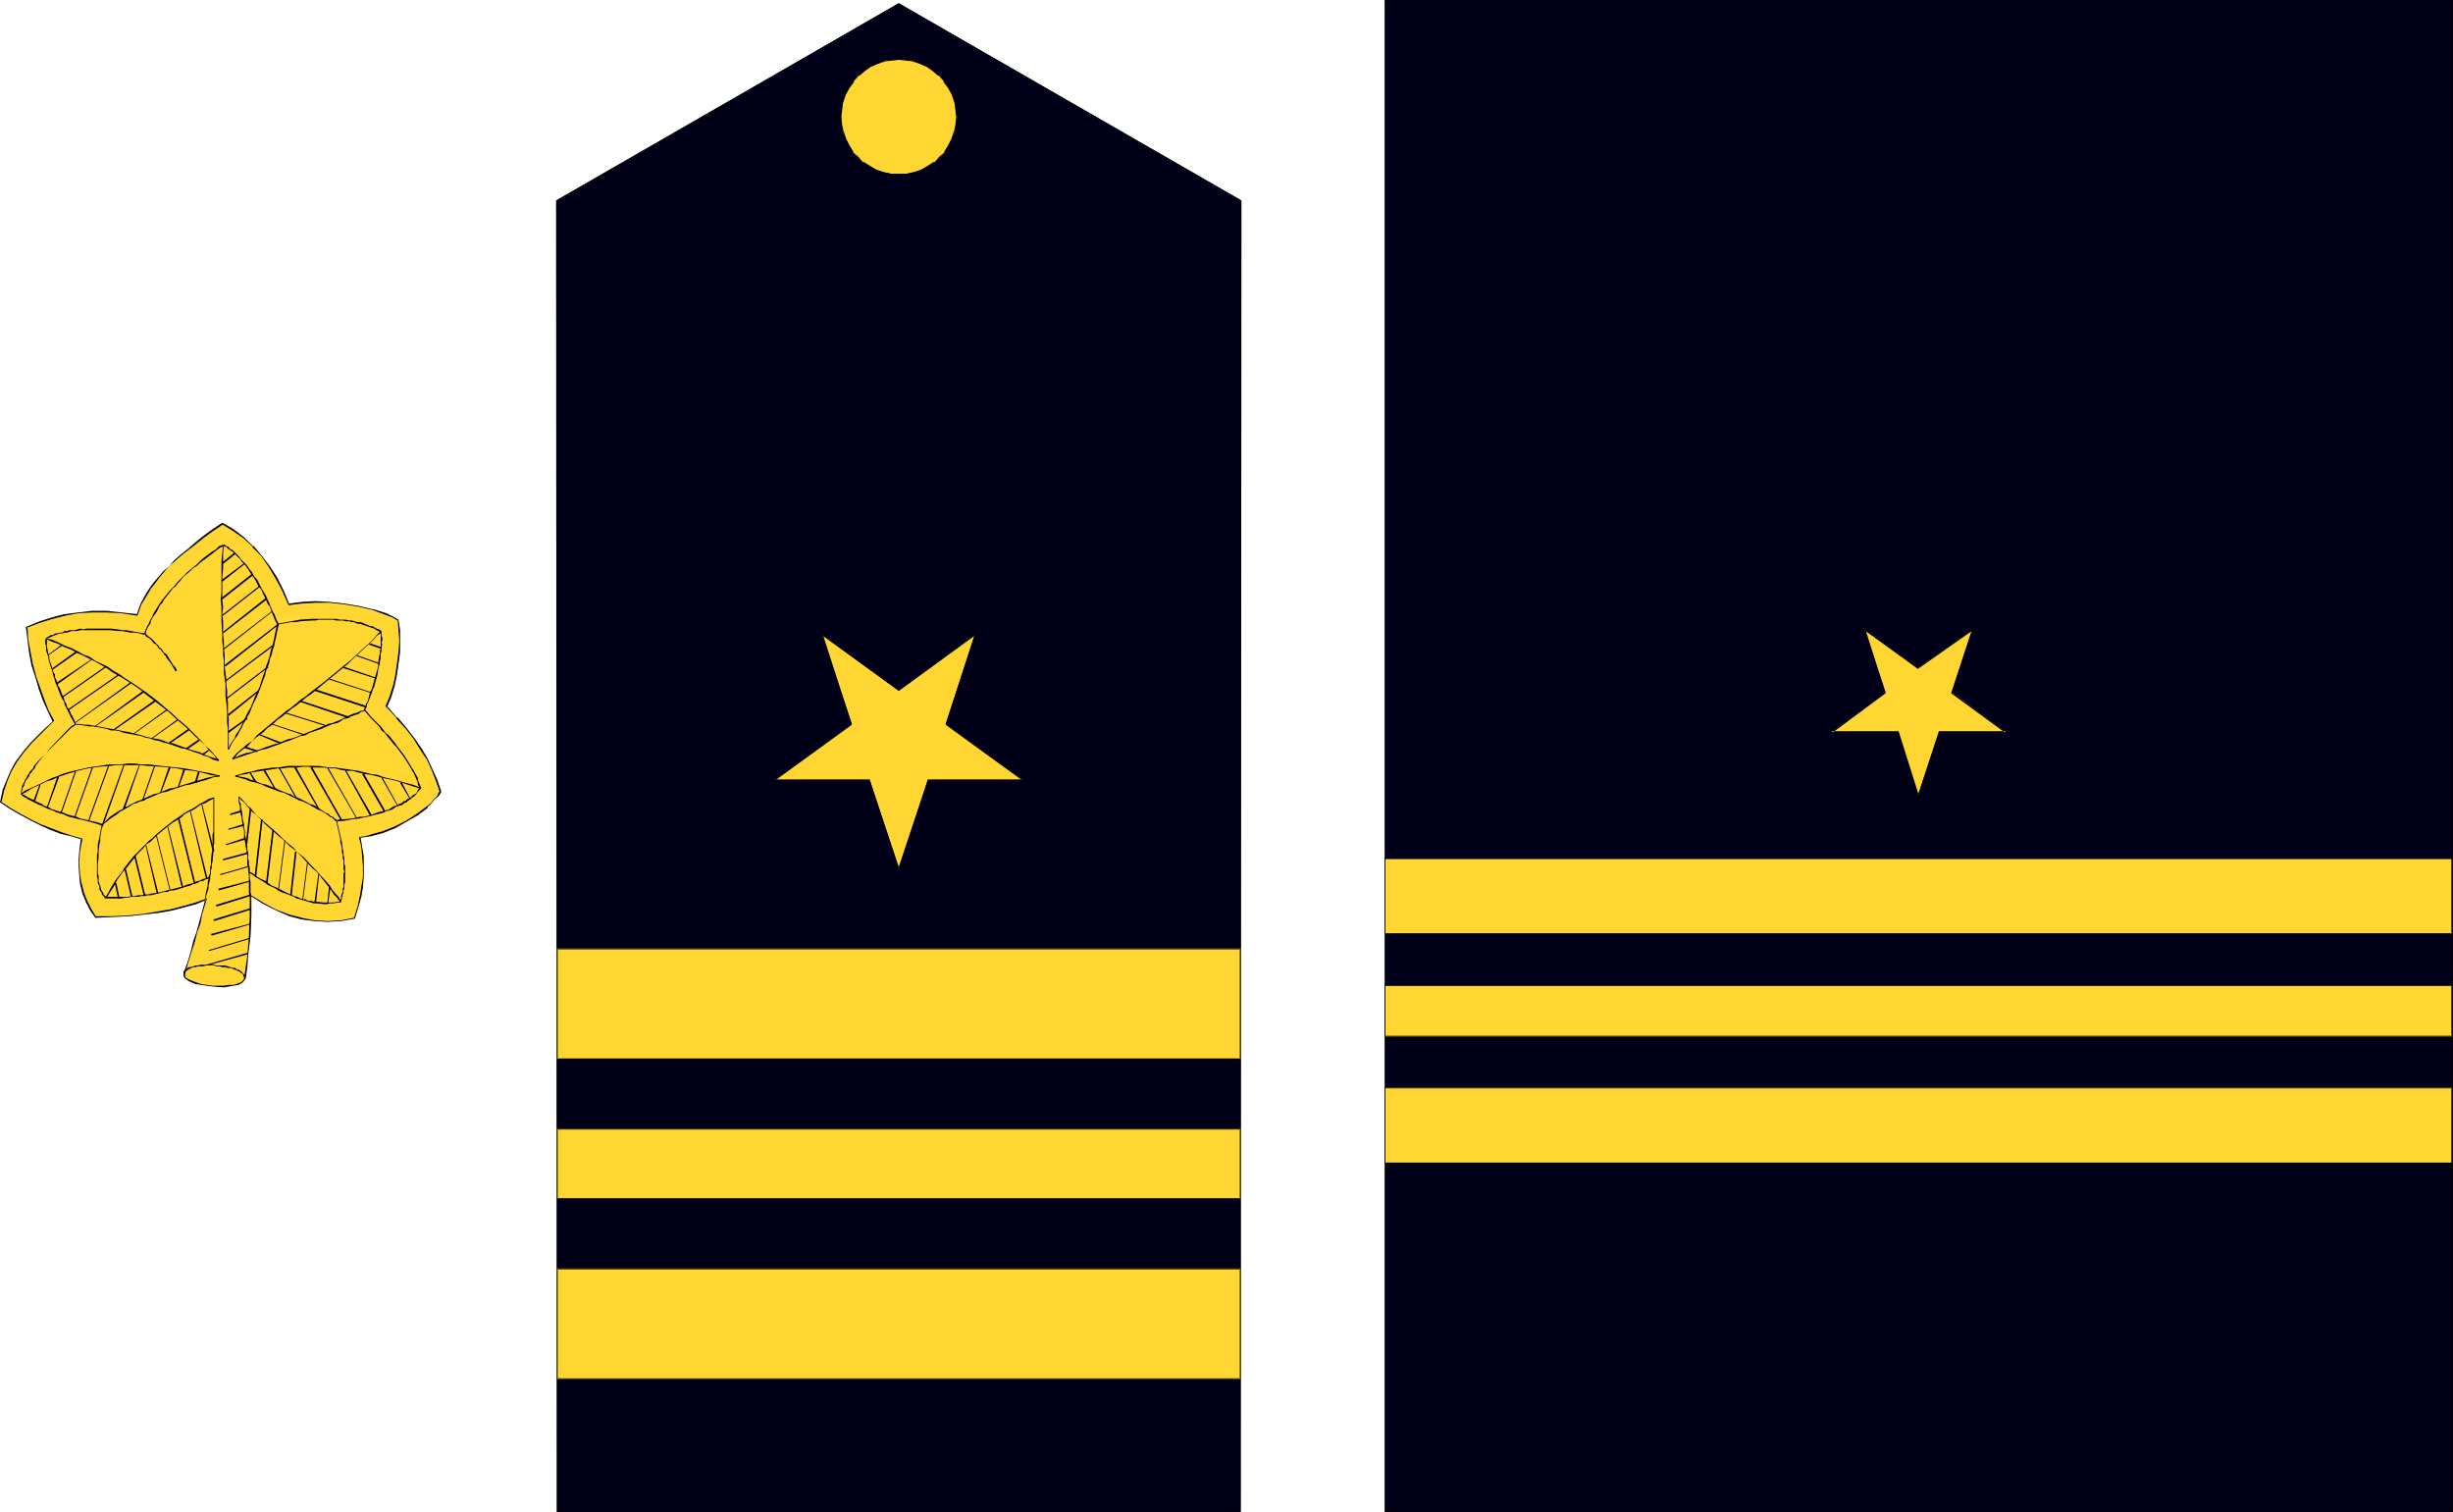 <?xml version="1.0" encoding="UTF-8" standalone="no"?>
<svg
   version="1.0"
   width="129.766mm"
   height="80.013mm"
   id="svg154"
   sodipodi:docname="Badges 06.wmf"
   xmlns:inkscape="http://www.inkscape.org/namespaces/inkscape"
   xmlns:sodipodi="http://sodipodi.sourceforge.net/DTD/sodipodi-0.dtd"
   xmlns="http://www.w3.org/2000/svg"
   xmlns:svg="http://www.w3.org/2000/svg">
  <sodipodi:namedview
     id="namedview154"
     pagecolor="#ffffff"
     bordercolor="#000000"
     borderopacity="0.25"
     inkscape:showpageshadow="2"
     inkscape:pageopacity="0.0"
     inkscape:pagecheckerboard="0"
     inkscape:deskcolor="#d1d1d1"
     inkscape:document-units="mm" />
  <defs
     id="defs1">
    <pattern
       id="WMFhbasepattern"
       patternUnits="userSpaceOnUse"
       width="6"
       height="6"
       x="0"
       y="0" />
  </defs>
  <path
     style="fill:#ffd632;fill-opacity:1;fill-rule:evenodd;stroke:none"
     d="m 36.845,194.662 0.808,-2.262 0.485,-2.1 0.646,-2.1 0.646,-1.777 0.485,-1.777 0.485,-1.777 0.808,-3.069 -2.101,0.808 -2.262,0.646 -2.424,0.646 -2.747,0.485 -2.909,0.485 -3.07,0.323 -3.232,0.162 h -3.394 l -0.97,-1.454 -0.808,-1.777 -0.646,-1.615 -0.485,-1.777 -0.323,-1.939 v -2.262 l 0.162,-2.262 0.323,-2.585 -2.101,-0.485 -2.101,-0.646 -2.101,-0.808 -1.939,-0.808 -2.101,-1.131 -1.939,-0.969 -1.939,-1.292 -1.939,-1.292 0.485,-2.1 0.646,-2.1 0.97,-1.939 0.97,-1.777 1.293,-1.939 0.808,-0.969 0.97,-0.969 0.97,-0.969 0.97,-1.131 1.131,-1.131 1.293,-1.131 -0.97,-1.939 -0.97,-2.1 -0.808,-2.262 -0.808,-2.423 -0.646,-2.262 -0.485,-2.585 -0.323,-2.585 -0.323,-2.423 2.586,-1.131 2.586,-0.808 2.586,-0.646 2.586,-0.485 2.747,-0.162 h 2.909 l 2.909,0.162 3.07,0.485 0.97,-2.1 1.131,-2.262 0.646,-0.969 0.808,-1.131 0.97,-0.969 0.97,-1.131 0.97,-1.131 1.293,-1.131 1.293,-1.131 1.293,-1.292 1.616,-1.131 1.616,-1.292 1.778,-1.292 1.778,-1.292 2.262,1.292 1.939,1.615 1.939,1.615 1.616,1.939 1.616,2.1 1.454,2.262 1.293,2.585 1.293,2.746 2.424,-0.323 2.747,-0.162 h 2.909 l 2.909,0.323 2.909,0.485 2.747,0.808 2.747,0.808 1.131,0.646 1.293,0.485 0.162,2.1 0.162,2.1 -0.162,2.262 -0.323,2.423 -0.323,2.262 -0.485,2.262 -0.646,2.1 -0.808,1.777 2.101,2.262 1.778,2.262 1.616,2.1 1.454,1.939 1.131,2.1 1.131,2.1 0.808,2.1 0.808,2.262 -0.485,0.646 -0.646,0.808 -0.808,0.808 -0.808,0.808 -1.778,1.454 -2.262,1.292 -2.424,1.292 -2.262,0.969 -2.424,0.646 -1.131,0.323 h -1.131 l 0.323,1.939 0.323,1.939 0.162,1.939 -0.162,2.1 -0.162,2.1 -0.323,1.939 -0.485,2.262 -0.808,2.1 -2.586,0.323 -2.747,0.162 h -2.586 l -2.586,-0.485 -2.424,-0.646 -2.586,-1.131 -2.586,-1.292 -2.586,-1.615 v 4.039 l -0.162,4.039 -0.485,4.039 -0.162,2.262 -0.323,2.262 -0.323,0.485 -0.323,0.323 -0.646,0.323 -0.97,0.162 -0.97,0.162 -0.97,0.162 -2.262,-0.162 -2.262,-0.162 -0.97,-0.323 -0.97,-0.323 -0.646,-0.323 -0.485,-0.323 -0.323,-0.485 z"
     id="path1" />
  <path
     style="fill:#000000;fill-opacity:1;fill-rule:evenodd;stroke:none"
     d="m 37.006,194.662 v 0 l 0.646,-2.262 0.646,-2.1 0.646,-1.939 0.485,-1.939 0.646,-1.777 v 0 l 0.323,-1.777 0.97,-3.231 -2.262,0.808 -2.262,0.646 v 0 l -2.424,0.646 -2.747,0.485 -2.909,0.485 -3.07,0.323 -3.232,0.162 h -3.394 l 0.162,0.162 -0.97,-1.615 -0.808,-1.615 -0.646,-1.615 -0.485,-1.939 v 0.162 l -0.323,-1.939 -0.162,-2.262 0.162,-2.262 0.485,-2.585 -2.262,-0.646 -1.939,-0.646 -2.101,-0.808 -2.101,-0.808 -1.939,-0.969 -2.101,-1.131 -1.939,-1.131 -1.939,-1.292 h 0.162 l 0.485,-2.1 v 0 l 0.646,-1.939 0.808,-1.939 1.131,-1.939 1.293,-1.777 0.808,-0.969 0.808,-0.969 v 0 l 0.97,-0.969 1.131,-1.131 2.424,-2.423 -1.131,-2.1 -0.808,-2.1 -0.808,-2.262 -0.808,-2.262 -0.646,-2.423 v 0.162 L 6.141,130.529 5.656,127.944 5.494,125.521 H 5.333 l 2.586,-0.969 2.586,-0.808 2.586,-0.646 v 0 l 2.586,-0.485 2.747,-0.162 h 2.909 l 2.909,0.162 3.232,0.485 0.808,-2.262 1.293,-2.1 0.646,-1.131 0.808,-0.969 0.808,-1.131 v 0 l 0.97,-1.131 0.97,-1.131 1.293,-1.131 1.293,-1.131 v 0 l 1.454,-1.131 1.454,-1.131 1.616,-1.292 1.778,-1.292 1.939,-1.292 h -0.162 l 2.101,1.292 2.101,1.454 v 0 l 1.939,1.777 h -0.162 l 1.778,1.777 1.454,2.1 1.454,2.423 1.293,2.423 1.293,2.908 2.586,-0.323 2.747,-0.162 h 2.909 l 2.909,0.323 2.909,0.485 2.747,0.646 v 0 l 2.586,0.969 1.293,0.485 1.131,0.646 v -0.162 l 0.162,2.1 0.162,2.1 -0.162,2.262 -0.323,2.423 -0.323,2.262 -0.485,2.262 v -0.162 l -0.646,2.1 -0.808,1.939 2.262,2.423 h -0.162 l 1.939,2.1 1.616,2.1 1.293,2.1 1.293,1.939 0.97,2.1 0.808,2.1 0.808,2.262 v -0.162 l -0.485,0.808 h 0.162 l -0.808,0.808 -0.646,0.808 -0.808,0.646 v 0 l -1.939,1.454 -2.262,1.454 -2.262,1.131 -2.424,0.969 -2.424,0.646 h 0.162 l -1.131,0.323 -1.293,0.162 0.485,1.939 0.162,1.939 0.162,1.939 v 2.1 l -0.323,2.1 -0.323,1.939 -0.485,2.262 v -0.162 l -0.646,2.1 v 0 l -2.586,0.485 -2.747,0.162 -2.586,-0.162 -2.586,-0.485 h 0.162 l -2.586,-0.646 -2.586,-0.969 -2.424,-1.292 -2.909,-1.777 v 4.2 l -0.162,4.039 -0.323,4.039 -0.323,2.262 -0.323,2.262 v 0 l -0.162,0.485 v -0.162 l -0.485,0.485 -0.646,0.162 h 0.162 l -0.97,0.323 h -0.97 l -0.97,0.162 h -2.262 l -2.262,-0.323 -0.97,-0.323 v 0 l -0.808,-0.323 -0.808,-0.323 -0.485,-0.323 v 0 l -0.162,-0.323 v 0 -0.485 h -0.323 v 0.485 l 0.323,0.485 0.646,0.485 0.646,0.323 0.808,0.323 h 0.162 l 0.97,0.162 2.262,0.323 2.262,0.162 0.97,-0.162 0.97,-0.162 0.97,-0.162 0.646,-0.323 0.485,-0.485 0.323,-0.485 0.323,-2.262 0.162,-2.262 0.485,-4.039 0.162,-4.039 v -4.039 l -0.162,0.162 2.586,1.615 2.586,1.292 2.586,1.131 2.424,0.646 v 0 l 2.586,0.323 2.586,0.162 2.747,-0.162 2.747,-0.485 0.646,-2.1 v 0 l 0.646,-2.262 0.323,-1.939 0.162,-2.1 v -2.1 -1.939 l -0.323,-1.939 -0.323,-1.939 -0.162,0.162 1.131,-0.162 1.131,-0.162 v 0 l 2.424,-0.646 2.424,-0.969 2.262,-1.292 2.262,-1.292 1.939,-1.454 v -0.162 l 0.808,-0.808 0.646,-0.808 0.808,-0.646 0.485,-0.808 -0.808,-2.423 -0.97,-2.1 -0.97,-2.1 -1.131,-1.939 -1.454,-2.1 -1.616,-2.1 -1.778,-2.1 h -0.162 l -1.939,-2.262 v 0.162 l 0.808,-1.939 0.646,-2.1 v 0 l 0.485,-2.262 0.323,-2.262 0.323,-2.423 v -2.262 -2.1 l -0.323,-2.1 -1.131,-0.646 -1.293,-0.646 -2.586,-0.808 h -0.162 l -2.747,-0.646 -2.909,-0.485 -2.909,-0.323 -2.909,-0.162 -2.747,0.162 -2.424,0.323 v 0.162 l -1.131,-2.746 -1.293,-2.585 -1.454,-2.262 -1.616,-2.1 -1.616,-1.939 h -0.162 l -1.778,-1.777 v 0 l -2.101,-1.615 -2.262,-1.292 -1.939,1.292 -1.778,1.292 -1.616,1.292 -1.454,1.292 -1.454,1.131 v 0 l -1.293,1.131 -1.131,1.292 -1.131,0.969 -0.97,1.131 v 0 l -0.97,1.131 -0.808,1.131 -0.646,0.969 -1.131,2.1 -0.808,2.262 v -0.162 l -3.07,-0.323 -2.909,-0.323 h -2.909 l -2.747,0.323 -2.586,0.323 h -0.162 l -2.424,0.646 -2.586,0.808 -2.747,1.131 0.323,2.585 0.323,2.585 0.485,2.585 v 0 l 0.808,2.423 0.646,2.262 0.808,2.262 0.97,2.1 0.97,2.1 0.162,-0.162 -2.424,2.262 -1.131,1.131 -0.97,0.969 v 0 l -0.808,0.969 -0.808,0.969 -1.454,1.939 -0.97,1.777 -0.808,1.939 -0.808,1.939 v 0.162 L 0,160.414 l 1.939,1.292 1.939,1.131 2.101,1.131 1.939,0.969 2.101,0.969 2.101,0.808 2.101,0.485 2.101,0.646 -0.162,-0.162 -0.323,2.585 -0.162,2.262 0.162,2.262 0.162,1.939 v 0 l 0.485,1.939 0.646,1.615 0.808,1.615 1.131,1.615 3.394,-0.162 3.232,-0.162 3.07,-0.323 2.909,-0.323 2.747,-0.485 2.424,-0.646 v 0 l 2.424,-0.646 1.939,-0.808 -0.162,-0.162 -0.808,3.069 -0.485,1.777 v 0 l -0.485,1.777 -0.646,1.777 -0.485,2.1 -0.646,2.1 -0.808,2.262 z"
     id="path2" />
  <path
     style="fill:#000000;fill-opacity:1;fill-rule:evenodd;stroke:none"
     d="m 41.208,179.8 v -0.646 l 0.485,-1.454 v -0.646 l 0.162,-0.646 0.162,-0.646 v -0.485 l 0.162,-0.646 v -0.646 l 0.162,-0.485 v -0.646 l 0.162,-0.646 0.162,-1.777 0.162,-0.485 -0.162,-0.646 0.162,-0.646 v -0.485 -0.646 -0.646 -0.646 -6.785 h -0.162 v 6.785 l -0.162,0.646 v 0.646 0.646 0.485 0.646 0.646 l -0.162,0.485 -0.162,1.777 v 0.646 l -0.162,0.646 v 0.485 0.646 l -0.323,0.646 v 0.485 l -0.162,0.646 v 0.646 l -0.162,0.646 -0.162,0.646 -0.162,0.808 v 0.646 z"
     id="path3" />
  <path
     style="fill:#000000;fill-opacity:1;fill-rule:evenodd;stroke:none"
     d="m 42.662,159.445 -0.97,0.323 -0.808,0.485 -0.97,0.485 -0.646,0.485 -0.808,0.485 -0.97,0.485 -0.808,0.485 -0.646,0.485 -1.454,0.969 -0.808,0.646 -0.646,0.485 -1.939,1.615 -0.646,0.646 -0.646,0.485 -0.646,0.646 -0.646,0.646 -0.646,0.646 -0.646,0.646 -0.646,0.646 -0.646,0.808 -1.131,1.454 -0.485,0.808 -1.131,1.454 -0.646,0.969 -0.485,0.808 -0.485,0.969 -0.646,0.969 0.323,0.162 0.485,-0.969 0.646,-0.969 0.485,-0.808 0.485,-0.969 1.131,-1.615 0.646,-0.646 1.131,-1.454 0.646,-0.808 0.485,-0.646 0.646,-0.646 0.646,-0.646 0.485,-0.646 0.808,-0.485 0.646,-0.646 0.646,-0.646 1.939,-1.615 0.646,-0.485 0.646,-0.485 1.616,-0.969 0.646,-0.646 0.808,-0.485 0.808,-0.323 0.808,-0.485 0.808,-0.646 0.97,-0.323 0.808,-0.485 0.97,-0.485 z"
     id="path4" />
  <path
     style="fill:#000000;fill-opacity:1;fill-rule:evenodd;stroke:none"
     d="m 41.854,175.277 h 0.162 l -0.808,0.323 -0.646,0.162 -0.646,0.323 -0.646,0.162 -0.646,0.323 -0.646,0.162 -0.646,0.162 -0.646,0.323 -1.293,0.323 -0.646,0.162 -0.646,0.162 -0.646,0.162 -0.646,0.162 -0.646,0.162 -0.646,0.162 -1.293,0.162 -0.646,0.162 h -0.646 l -0.646,0.162 h -0.646 l -0.646,0.162 h -0.646 l -0.808,0.162 h -0.485 -0.808 -2.586 l -0.485,0.162 v 0.162 h 0.485 2.586 l 0.808,-0.162 h 0.485 l 0.808,-0.162 h 0.646 0.646 l 0.646,-0.162 h 0.646 l 0.646,-0.162 h 0.646 l 1.293,-0.323 0.646,-0.162 0.646,-0.162 h 0.646 l 0.646,-0.323 h 0.646 l 0.646,-0.162 1.454,-0.485 0.646,-0.162 0.646,-0.162 0.485,-0.323 0.808,-0.162 0.485,-0.323 0.808,-0.162 0.485,-0.323 0.808,-0.162 v 0 z"
     id="path5" />
  <path
     style="fill:#000000;fill-opacity:1;fill-rule:evenodd;stroke:none"
     d="m 21.331,179.477 -0.485,-0.485 -0.162,-0.162 v -0.162 l -0.162,-0.323 -0.162,-0.162 -0.162,-0.485 -0.162,-0.646 -0.162,-0.162 v -0.323 l -0.162,-0.323 v -0.485 -0.323 -0.323 l -0.162,-0.485 v -1.939 l 0.162,-1.131 v -0.646 -0.646 l 0.162,-1.454 0.162,-0.646 v -0.808 l 0.162,-0.808 0.162,-0.969 0.323,-0.646 h -0.323 l -0.162,0.646 -0.162,0.969 -0.162,0.808 -0.162,0.808 -0.162,0.646 v 1.454 l -0.162,0.646 v 0.646 1.131 1.939 0.485 0.323 l 0.162,0.323 v 0.485 0.323 l 0.162,0.323 0.162,0.323 v 0.646 l 0.323,0.485 0.162,0.162 v 0.323 l 0.162,0.162 0.162,0.162 0.323,0.485 z"
     id="path6" />
  <path
     style="fill:#000000;fill-opacity:1;fill-rule:evenodd;stroke:none"
     d="m 20.523,164.776 v 0 l -0.97,-0.323 -2.101,-0.485 -0.646,-0.162 -0.808,-0.162 -0.646,-0.323 -0.646,-0.162 -0.646,-0.162 -0.646,-0.162 -0.646,-0.323 -1.131,-0.323 -0.485,-0.162 -0.485,-0.162 -0.485,-0.162 -0.485,-0.323 -0.97,-0.323 -0.323,-0.323 -0.485,-0.162 -2.262,-1.131 -0.323,-0.162 -0.485,-0.323 -0.323,-0.162 -0.162,-0.162 v 0 l -0.162,0.162 v 0 l 0.162,0.162 0.323,0.323 0.646,0.323 0.162,0.162 2.262,1.131 0.485,0.162 0.323,0.162 0.97,0.485 0.485,0.162 0.485,0.162 0.646,0.323 0.485,0.162 1.131,0.323 0.646,0.323 0.485,0.162 0.646,0.162 0.646,0.162 0.646,0.162 0.808,0.162 0.646,0.162 2.262,0.646 0.808,0.323 h 0.162 z"
     id="path7" />
  <path
     style="fill:#000000;fill-opacity:1;fill-rule:evenodd;stroke:none"
     d="m 4.363,158.799 v -0.646 l 0.162,-0.323 v -0.323 l 0.162,-0.162 0.162,-0.323 v -0.323 l 0.162,-0.162 0.162,-0.485 0.162,-0.162 0.323,-0.485 0.162,-0.162 0.162,-0.485 0.323,-0.323 0.162,-0.323 0.485,-0.485 0.162,-0.485 0.97,-1.292 0.808,-0.969 0.485,-0.485 0.485,-0.485 3.717,-3.716 0.646,-0.646 0.97,-0.646 v 0 l -0.162,-0.162 v 0 l -0.808,0.485 -0.808,0.808 -3.555,3.716 -0.485,0.646 -0.485,0.485 -0.97,0.969 -1.131,1.292 -0.162,0.485 -0.323,0.323 -0.323,0.323 -0.162,0.323 -0.323,0.485 -0.162,0.323 -0.162,0.323 -0.162,0.162 -0.162,0.485 -0.162,0.162 -0.162,0.485 -0.162,0.162 v 0.323 0.162 l -0.162,0.485 v 0.646 z"
     id="path8" />
  <path
     style="fill:#000000;fill-opacity:1;fill-rule:evenodd;stroke:none"
     d="m 15.19,144.745 -0.646,-1.454 -0.323,-0.485 -0.323,-0.808 -0.485,-0.646 -0.162,-0.646 -0.323,-0.485 -0.162,-0.646 -0.323,-0.646 -0.485,-1.292 -0.323,-0.485 -0.162,-0.646 -0.485,-1.131 v -0.485 l -0.323,-0.485 -0.162,-0.646 -0.162,-0.485 -0.162,-0.485 -0.162,-0.485 -0.162,-0.485 v -0.485 L 9.696,130.852 9.534,130.044 9.373,129.075 v -0.323 -0.969 H 9.05 v 0.969 l 0.162,0.323 v 0.969 l 0.323,0.969 0.162,0.323 v 0.485 l 0.162,0.485 0.162,0.646 0.162,0.485 0.162,0.485 0.162,0.485 0.162,0.646 0.162,0.485 0.323,1.131 0.323,0.646 0.162,0.485 0.485,1.292 0.323,0.646 0.323,0.485 0.162,0.646 0.323,0.646 0.323,0.646 0.323,0.646 0.323,0.646 0.808,1.454 z"
     id="path9" />
  <path
     style="fill:#000000;fill-opacity:1;fill-rule:evenodd;stroke:none"
     d="m 9.211,127.782 0.323,-0.162 0.808,-0.323 0.323,-0.162 0.485,-0.162 0.808,-0.323 h 0.485 l 0.485,-0.162 h 0.485 l 0.485,-0.162 0.485,-0.162 h 0.485 0.646 l 0.485,-0.162 h 0.646 0.646 3.394 0.646 0.808 l 1.454,0.162 h 0.808 l 0.808,0.162 0.97,0.162 h 0.808 l 0.97,0.162 0.97,0.323 v -0.323 l -0.97,-0.162 -0.97,-0.162 -0.808,-0.162 -0.97,-0.162 h -0.808 l -0.808,-0.162 -1.454,-0.162 h -0.808 -0.646 -3.394 l -0.646,0.162 -0.646,-0.162 -0.485,0.162 -0.646,0.162 h -0.485 -0.485 l -0.485,0.162 h -0.485 l -0.485,0.323 h -0.485 l -0.485,0.162 h -0.485 l -0.323,0.323 h -0.485 l -0.808,0.485 -0.162,0.162 z"
     id="path10" />
  <path
     style="fill:#000000;fill-opacity:1;fill-rule:evenodd;stroke:none"
     d="m 29.088,126.813 v 0 l 0.162,-0.646 0.323,-0.808 0.485,-0.646 0.162,-0.646 0.323,-0.646 0.485,-0.646 0.323,-0.485 0.646,-1.292 0.485,-0.485 0.323,-0.646 1.293,-1.615 0.485,-0.646 0.485,-0.323 0.485,-0.646 0.485,-0.485 0.485,-0.646 0.485,-0.485 0.646,-0.485 0.97,-0.969 0.808,-0.485 0.485,-0.485 1.293,-0.969 1.293,-0.969 0.808,-0.646 0.646,-0.485 0.808,-0.323 -0.162,-0.323 -0.808,0.323 -0.646,0.646 -0.808,0.485 -1.293,0.969 -0.646,0.485 -0.646,0.646 -0.485,0.485 -0.646,0.485 -1.131,0.969 -0.646,0.646 -0.485,0.485 -0.485,0.485 -0.485,0.485 -0.485,0.646 -0.485,0.485 -0.485,0.485 -1.293,1.615 -0.485,0.646 -0.323,0.485 -0.808,1.292 -0.323,0.485 -0.323,0.808 -0.323,0.485 -0.323,0.808 -0.323,0.485 -0.323,0.808 -0.323,0.808 v -0.162 z"
     id="path11" />
  <path
     style="fill:#000000;fill-opacity:1;fill-rule:evenodd;stroke:none"
     d="m 44.602,109.205 h 0.162 l 0.485,0.162 0.323,0.323 0.162,0.162 0.323,0.162 0.485,0.323 1.131,1.131 0.323,0.323 0.323,0.485 0.323,0.323 0.323,0.323 0.808,1.131 0.162,0.323 0.808,1.131 0.323,0.485 0.323,0.646 0.323,0.646 0.485,0.485 0.646,1.454 0.323,0.646 0.323,0.808 0.485,0.646 0.323,0.969 0.323,0.808 0.323,0.808 0.485,0.969 0.323,-0.162 -0.485,-0.808 -0.323,-0.969 -0.485,-0.808 -0.323,-0.808 -0.323,-0.808 -0.323,-0.646 -0.323,-0.808 -0.808,-1.292 -0.323,-0.646 -0.323,-0.646 -0.323,-0.646 -0.485,-0.485 -0.646,-1.131 -0.323,-0.323 -0.646,-0.969 -0.485,-0.485 -0.323,-0.323 -0.323,-0.323 -0.323,-0.485 -1.293,-1.292 -0.323,-0.162 -0.323,-0.162 -0.162,-0.323 -0.485,-0.162 -0.323,-0.323 H 44.763 Z"
     id="path12" />
  <path
     style="fill:#000000;fill-opacity:1;fill-rule:evenodd;stroke:none"
     d="m 55.59,124.874 0.808,-0.162 0.97,-0.162 0.808,-0.162 h 0.97 l 0.808,-0.162 2.424,-0.162 h 0.646 l 0.808,-0.162 h 2.747 l 0.646,0.162 h 0.808 0.485 l 0.646,0.162 h 0.646 l 0.485,0.162 h 0.485 l 0.646,0.323 h 0.646 l 0.323,0.162 1.454,0.485 0.485,0.162 0.485,0.162 0.485,0.323 0.323,0.162 0.485,0.323 0.162,-0.323 -0.485,-0.323 -0.485,-0.162 -0.323,-0.162 -0.485,-0.323 h -0.485 l -1.454,-0.646 -0.485,-0.162 h -0.646 l -0.485,-0.162 -0.646,-0.162 h -0.485 l -0.646,-0.162 h -0.646 -0.485 l -0.808,-0.162 H 66.579 63.832 63.024 62.378 l -2.424,0.162 -0.808,0.162 -0.97,0.162 -0.808,0.162 -0.97,0.162 -0.808,0.162 z"
     id="path13" />
  <path
     style="fill:#000000;fill-opacity:1;fill-rule:evenodd;stroke:none"
     d="m 76.114,126.328 v 0.808 0.323 0.646 0.323 0.485 0.323 0.485 l -0.162,0.485 v 0.485 l -0.162,0.485 v 0.485 l -0.162,0.485 v 0.646 0.323 l -0.162,0.646 -0.323,1.131 -0.162,0.485 -0.162,0.646 -0.162,0.646 -0.162,0.485 -0.162,0.646 -0.323,0.485 -0.485,1.939 -0.323,0.485 -0.162,0.485 -0.323,0.808 v 0 l 0.323,0.162 v -0.162 l 0.162,-0.646 0.162,-0.485 0.323,-0.646 0.646,-1.777 0.162,-0.485 0.323,-0.646 0.162,-0.646 0.162,-0.646 0.162,-0.485 0.162,-0.646 0.162,-1.131 0.162,-0.646 0.162,-0.323 v -0.646 l 0.162,-0.485 v -0.485 -0.485 l 0.162,-0.485 v -0.485 -0.485 l 0.162,-0.323 -0.162,-0.485 0.162,-0.323 v -0.646 l -0.162,-0.323 v -0.808 z"
     id="path14" />
  <path
     style="fill:#000000;fill-opacity:1;fill-rule:evenodd;stroke:none"
     d="m 72.882,142.16 0.485,0.485 0.646,0.808 0.646,0.646 0.646,0.646 0.485,0.485 0.485,0.808 0.646,0.485 0.485,0.646 1.293,1.615 0.485,0.485 1.454,1.939 0.323,0.485 0.323,0.485 0.97,1.615 0.162,0.323 0.323,0.485 0.485,1.131 0.162,0.323 0.162,0.485 v 0.323 l 0.485,0.808 0.162,-0.162 -0.323,-0.808 -0.162,-0.323 -0.162,-0.485 v -0.323 l -0.646,-1.131 -0.162,-0.323 -0.323,-0.485 -0.97,-1.615 -0.323,-0.485 -0.162,-0.323 -1.616,-2.1 -0.323,-0.485 -1.293,-1.615 -0.646,-0.485 -0.485,-0.646 -0.485,-0.646 -0.646,-0.646 -0.646,-0.646 -0.646,-0.646 -0.646,-0.808 -0.485,-0.485 z"
     id="path15" />
  <path
     style="fill:#000000;fill-opacity:1;fill-rule:evenodd;stroke:none"
     d="m 84.032,157.507 v 0 l -0.323,0.162 -0.162,0.323 -0.162,0.323 -0.162,0.323 -0.323,0.162 -0.323,0.162 -0.323,0.323 -0.323,0.323 -0.485,0.162 -0.323,0.323 -0.485,0.162 -0.323,0.323 -0.485,0.162 -0.485,0.323 -0.646,0.162 -0.485,0.323 -0.485,0.323 -0.646,0.162 -0.485,0.162 -0.808,0.162 -0.485,0.162 -1.293,0.485 -0.646,0.162 -0.808,0.162 h -0.646 l -1.454,0.323 -1.616,0.162 h -0.808 l -0.646,0.162 v 0.323 l 0.646,-0.162 h 0.808 l 1.616,-0.323 1.454,-0.162 0.646,-0.162 0.808,-0.162 0.646,-0.162 1.293,-0.323 0.646,-0.162 0.646,-0.162 0.646,-0.323 0.646,-0.162 0.485,-0.162 0.485,-0.323 0.485,-0.323 0.646,-0.162 0.485,-0.162 0.323,-0.323 0.485,-0.162 0.323,-0.323 0.485,-0.323 0.323,-0.323 0.323,-0.162 0.323,-0.323 0.162,-0.162 0.323,-0.485 0.162,-0.162 0.323,-0.323 0.162,-0.162 v 0 z"
     id="path16" />
  <path
     style="fill:#000000;fill-opacity:1;fill-rule:evenodd;stroke:none"
     d="m 67.226,164.13 0.162,0.808 0.162,0.646 0.162,0.646 0.162,0.808 0.162,0.646 v 0.646 l 0.323,1.292 v 0.646 l 0.162,0.646 v 0.646 l 0.162,0.485 v 0.646 0.485 0.485 l 0.162,0.646 -0.162,0.323 v 0.969 0.485 0.323 0.485 0.485 l -0.162,0.323 v 0.646 l -0.162,0.323 -0.162,0.485 v 0.162 0.323 l -0.162,0.323 v 0.485 -0.162 l 0.162,0.162 v 0 -0.323 l 0.162,-0.323 v -0.485 l 0.162,-0.162 v -0.323 l 0.162,-0.323 v -0.485 l 0.162,-0.323 v -0.323 -0.485 l 0.162,-0.485 v -0.323 -0.485 -0.969 -0.323 -0.646 -0.485 l -0.162,-0.485 v -0.646 -0.485 l -0.162,-0.646 v -0.646 l -0.162,-0.646 -0.162,-1.292 -0.162,-0.646 -0.162,-0.646 -0.162,-0.808 -0.162,-0.646 -0.162,-0.646 -0.162,-0.808 z"
     id="path17" />
  <path
     style="fill:#000000;fill-opacity:1;fill-rule:evenodd;stroke:none"
     d="m 68.034,180.285 h -0.485 l -0.808,0.162 h -0.323 -0.485 -0.485 -0.808 l -1.454,-0.162 h -0.485 l -0.485,-0.162 h -0.646 l -0.485,-0.323 h -0.485 l -0.485,-0.162 -0.646,-0.323 -0.646,-0.162 -1.131,-0.485 -1.293,-0.646 -0.646,-0.323 -0.646,-0.323 -0.808,-0.323 -0.646,-0.485 -0.646,-0.485 -0.808,-0.323 -0.808,-0.485 -0.808,-0.646 -0.646,-0.323 -0.162,0.162 0.808,0.485 0.646,0.485 0.808,0.485 0.808,0.485 0.646,0.485 0.646,0.323 0.808,0.323 0.646,0.485 0.646,0.323 1.293,0.485 1.293,0.485 0.485,0.323 0.646,0.162 0.646,0.162 0.485,0.162 0.485,0.162 0.646,0.162 0.485,0.162 h 0.485 l 1.454,0.162 h 0.808 l 0.485,-0.162 h 0.485 0.323 l 0.808,-0.162 h 0.485 z"
     id="path18" />
  <path
     style="fill:#000000;fill-opacity:1;fill-rule:evenodd;stroke:none"
     d="m 50.258,178.992 v 0 l -0.162,-0.485 v -2.262 l -0.162,-0.646 v -0.485 -1.131 -0.485 l -0.162,-0.646 v -0.646 l -0.162,-0.485 v -0.646 -0.646 l -0.162,-0.485 v -0.646 l -0.162,-1.131 -0.162,-0.646 -0.162,-0.646 v -0.808 l -0.162,-0.485 v -0.646 l -0.323,-1.454 v -0.646 l -0.162,-0.808 -0.162,-0.646 v -0.646 l -0.323,-0.646 v -0.808 h -0.162 v 0.808 l 0.162,0.646 0.162,0.646 v 0.646 l 0.162,0.808 0.162,0.646 0.162,1.454 0.162,0.646 0.162,0.485 v 0.808 0.646 l 0.162,0.646 0.162,1.131 0.162,0.646 v 0.485 l 0.162,0.646 v 0.646 0.485 0.646 l 0.162,0.646 v 0.485 l 0.162,1.131 v 0.485 0.646 2.262 l 0.162,0.646 v -0.162 z"
     id="path19" />
  <path
     style="fill:#000000;fill-opacity:1;fill-rule:evenodd;stroke:none"
     d="m 47.672,159.284 0.485,0.646 0.646,0.485 0.485,0.646 0.646,0.646 0.485,0.646 0.808,0.485 1.131,1.292 0.646,0.646 2.747,2.423 0.808,0.646 0.646,0.646 0.646,0.646 0.646,0.485 0.808,0.646 0.646,0.646 0.646,0.646 1.293,1.454 0.646,0.646 0.808,0.646 0.485,0.646 0.646,0.808 1.131,1.454 0.646,0.808 0.485,0.808 0.646,0.646 0.646,0.969 0.162,-0.162 -0.485,-0.969 -0.646,-0.646 -0.646,-0.808 -0.485,-0.808 -1.293,-1.454 -0.646,-0.646 -0.646,-0.808 -0.646,-0.646 -0.646,-0.646 -1.293,-1.454 -0.646,-0.485 -0.808,-0.646 -0.646,-0.808 -0.646,-0.485 -0.808,-0.646 -0.646,-0.646 -0.646,-0.646 -2.747,-2.423 -0.646,-0.485 -1.293,-1.292 -0.646,-0.646 -0.485,-0.646 -0.646,-0.485 -0.646,-0.808 -0.485,-0.485 -0.485,-0.485 z"
     id="path20" />
  <path
     style="fill:#000000;fill-opacity:1;fill-rule:evenodd;stroke:none"
     d="m 67.387,163.968 -0.485,-0.323 -0.323,-0.323 -0.485,-0.162 -0.485,-0.485 -0.485,-0.162 -0.485,-0.323 -0.485,-0.323 -0.485,-0.323 -0.485,-0.323 -0.646,-0.323 -0.646,-0.162 -0.485,-0.323 -0.646,-0.323 -0.646,-0.323 -0.646,-0.323 -0.646,-0.162 -0.646,-0.485 -0.646,-0.162 -0.808,-0.323 -0.808,-0.323 -0.646,-0.323 -1.293,-0.485 -0.808,-0.323 -0.808,-0.162 -0.808,-0.323 -0.646,-0.323 -0.808,-0.162 -0.646,-0.323 -2.424,-0.485 h 0.162 l -0.162,0.162 v 0 l 2.262,0.646 0.646,0.323 0.808,0.162 0.646,0.162 0.97,0.323 0.646,0.323 0.808,0.323 1.293,0.485 0.808,0.323 0.808,0.162 0.646,0.323 0.646,0.323 0.646,0.323 0.646,0.323 0.646,0.323 0.646,0.162 0.646,0.323 0.646,0.323 0.485,0.323 0.646,0.323 0.485,0.323 0.485,0.162 0.646,0.323 0.485,0.323 0.485,0.323 0.323,0.323 0.485,0.162 0.323,0.323 0.485,0.485 z"
     id="path21" />
  <path
     style="fill:#000000;fill-opacity:1;fill-rule:evenodd;stroke:none"
     d="m 47.026,155.245 h 0.162 l 0.97,-0.323 1.131,-0.162 1.131,-0.323 0.97,-0.162 2.101,-0.323 1.131,-0.162 0.97,-0.162 h 0.97 l 0.97,-0.162 h 1.131 0.97 l 0.97,-0.162 h 1.131 l 0.97,0.162 h 1.131 0.97 l 1.131,0.162 h 1.131 l 1.131,0.323 1.131,0.162 h 1.131 l 1.131,0.323 1.293,0.323 1.293,0.162 1.293,0.323 1.131,0.323 1.616,0.323 1.293,0.323 1.454,0.485 1.454,0.485 1.616,0.485 0.162,-0.162 -1.778,-0.646 -1.293,-0.323 -1.616,-0.485 -1.293,-0.323 -1.454,-0.323 -1.293,-0.485 -1.293,-0.162 -1.293,-0.323 -1.293,-0.323 -1.131,-0.162 -1.131,-0.162 -1.131,-0.162 -1.131,-0.162 h -1.131 l -1.131,-0.162 -0.97,-0.162 H 62.701 61.731 60.6 59.63 58.661 57.53 l -0.97,0.162 -0.97,0.162 h -0.97 l -1.131,0.162 -2.101,0.323 -0.97,0.323 -1.131,0.162 -1.131,0.323 -1.131,0.323 v 0 z"
     id="path22" />
  <path
     style="fill:#000000;fill-opacity:1;fill-rule:evenodd;stroke:none"
     d="m 72.882,141.998 v 0 l -0.808,0.162 -0.646,0.323 -0.646,0.162 -0.808,0.323 -0.646,0.323 -0.646,0.323 -0.646,0.323 -0.808,0.323 -0.808,0.323 -0.808,0.162 -0.646,0.323 -0.808,0.323 -2.424,0.969 -0.808,0.323 -0.808,0.323 -0.808,0.323 -0.97,0.323 -0.808,0.162 -0.808,0.323 -0.97,0.485 -0.808,0.162 -0.97,0.323 -0.97,0.323 -0.808,0.323 -0.97,0.323 -0.97,0.323 -0.97,0.162 -0.97,0.323 -1.778,0.808 v 0.162 l 1.939,-0.646 0.97,-0.323 0.97,-0.323 0.97,-0.323 0.97,-0.323 0.808,-0.162 0.97,-0.323 0.808,-0.323 0.97,-0.323 0.808,-0.323 0.97,-0.323 0.808,-0.323 0.808,-0.323 0.808,-0.323 0.97,-0.162 0.808,-0.485 2.424,-0.808 0.646,-0.323 0.808,-0.323 0.808,-0.323 0.808,-0.162 0.646,-0.323 0.646,-0.485 0.808,-0.162 0.646,-0.323 0.808,-0.323 0.646,-0.162 0.646,-0.485 0.646,-0.162 h 0.162 z"
     id="path23" />
  <path
     style="fill:#000000;fill-opacity:1;fill-rule:evenodd;stroke:none"
     d="m 46.541,151.853 h 0.162 l 0.808,-1.131 0.97,-0.808 1.131,-0.808 0.808,-0.969 0.97,-0.808 1.131,-0.808 0.97,-0.969 0.97,-0.646 0.97,-0.969 0.97,-0.646 0.97,-0.808 0.97,-0.808 0.97,-0.646 0.97,-0.808 0.97,-0.808 0.97,-0.646 2.747,-2.262 0.97,-0.808 1.778,-1.454 0.97,-0.808 0.808,-0.646 0.808,-0.808 4.363,-4.039 0.646,-0.808 0.97,-0.646 v 0 l -0.162,-0.162 v -0.162 l -0.808,0.808 -0.808,0.969 -4.202,3.877 -0.97,0.808 -0.808,0.646 -0.97,0.808 -1.778,1.454 -0.97,0.808 -2.747,2.1 -0.97,0.808 -0.97,0.646 -0.97,0.808 -0.97,0.808 -0.97,0.646 -0.97,0.808 -0.97,0.808 -0.97,0.808 -0.97,0.808 -0.97,0.808 -0.97,0.808 -0.97,1.131 -0.97,0.646 -1.131,0.969 -0.97,0.808 -0.97,1.131 h 0.162 z"
     id="path24" />
  <path
     style="fill:#000000;fill-opacity:1;fill-rule:evenodd;stroke:none"
     d="m 55.429,124.874 v -0.162 l -0.162,0.646 -0.162,0.808 -0.162,0.808 -0.162,0.808 -0.162,0.646 -0.162,0.808 -0.323,0.808 -0.162,0.808 -0.162,0.646 -0.323,0.969 -0.323,0.808 -0.162,0.808 -0.323,0.808 -0.323,0.969 -0.485,1.615 -0.808,1.615 -0.323,0.808 -0.323,0.808 -0.323,0.808 -0.485,0.808 -0.808,1.615 -0.323,0.646 -0.323,0.808 -0.485,0.808 -0.485,0.646 -0.323,0.808 -0.485,0.646 -0.808,1.454 0.162,0.162 0.808,-1.615 0.485,-0.646 0.485,-0.646 0.323,-0.646 0.485,-0.808 0.323,-0.808 0.485,-0.808 0.808,-1.454 0.323,-0.808 0.323,-0.808 0.485,-0.969 0.323,-0.646 0.646,-1.615 0.646,-1.777 0.323,-0.808 0.162,-0.808 0.323,-0.808 0.323,-0.808 0.162,-0.969 0.323,-0.646 0.162,-0.808 0.323,-0.969 0.162,-0.808 0.162,-0.646 0.162,-0.808 0.162,-0.808 0.162,-0.646 0.162,-0.646 v 0 z"
     id="path25" />
  <path
     style="fill:#000000;fill-opacity:1;fill-rule:evenodd;stroke:none"
     d="m 45.733,149.752 v -1.939 -1.131 -0.969 -1.131 -0.969 l -0.162,-1.131 v -2.1 l -0.162,-1.131 v -1.131 l -0.162,-1.292 v -1.131 l -0.162,-1.131 -0.162,-1.292 v -1.131 -1.292 l -0.162,-1.292 v -1.292 l -0.162,-1.454 v -2.585 l -0.162,-1.454 0.162,-1.454 -0.162,-1.454 v -1.454 -3.069 l 0.162,-1.615 v -1.454 -1.777 l 0.162,-1.454 h -0.162 l -0.162,1.454 -0.162,1.777 v 1.454 1.615 3.069 l -0.162,1.454 0.162,1.454 v 1.454 1.454 l 0.162,2.585 v 1.454 l 0.162,1.292 v 1.292 l 0.162,1.292 v 1.131 1.292 l 0.162,1.131 0.162,1.131 v 1.292 1.131 l 0.162,1.131 0.162,2.1 v 1.131 0.969 l 0.162,1.131 v 0.969 1.131 1.939 z"
     id="path26" />
  <path
     style="fill:#000000;fill-opacity:1;fill-rule:evenodd;stroke:none"
     d="m 28.926,126.975 v -0.162 l 0.323,0.485 0.323,0.162 0.485,0.323 0.808,0.969 h 0.323 l 0.162,0.323 0.162,0.162 0.162,0.323 0.162,0.162 0.323,0.162 0.162,0.323 0.162,0.162 0.162,0.162 0.162,0.323 0.162,0.162 0.162,0.162 0.162,0.323 0.97,1.292 0.162,0.323 0.323,0.485 0.162,0.323 0.162,0.323 0.323,-0.162 -0.162,-0.323 -0.162,-0.323 -0.485,-0.485 -0.162,-0.323 -0.808,-1.292 -0.162,-0.323 -0.162,-0.162 -0.162,-0.162 -0.323,-0.162 -0.162,-0.323 -0.162,-0.162 -0.162,-0.323 -0.323,-0.162 -0.162,-0.162 -0.162,-0.323 -0.162,-0.162 -0.162,-0.162 -0.323,-0.323 -0.808,-0.808 -0.485,-0.323 -0.323,-0.323 -0.323,-0.323 v 0 z"
     id="path27" />
  <path
     style="fill:#000000;fill-opacity:1;fill-rule:evenodd;stroke:none"
     d="m 9.211,127.782 1.131,0.485 1.293,0.485 1.293,0.646 1.293,0.485 1.131,0.646 1.131,0.485 1.293,0.646 1.293,0.646 2.262,1.292 1.131,0.808 1.131,0.646 1.131,0.646 2.262,1.454 1.131,0.808 0.97,0.808 2.101,1.615 2.101,1.615 0.97,0.808 0.97,0.969 1.939,1.615 1.939,1.939 0.97,0.808 0.97,0.969 0.808,0.969 0.97,0.969 0.808,1.131 0.162,-0.162 -0.97,-1.131 -0.808,-0.969 -0.97,-0.808 -0.808,-0.969 -0.97,-0.969 -1.939,-1.939 -1.939,-1.615 -0.97,-0.969 -0.97,-0.808 -2.101,-1.777 -2.101,-1.615 -0.97,-0.646 -1.131,-0.808 -2.262,-1.454 -1.131,-0.808 -1.131,-0.646 -1.131,-0.808 -2.424,-1.131 -1.131,-0.808 -1.293,-0.485 -1.131,-0.646 -1.293,-0.646 -1.293,-0.485 -1.293,-0.646 -1.131,-0.485 -1.293,-0.323 z"
     id="path28" />
  <path
     style="fill:#000000;fill-opacity:1;fill-rule:evenodd;stroke:none"
     d="m 43.794,151.853 -1.131,-0.323 -0.97,-0.323 -0.808,-0.323 -0.97,-0.485 -1.778,-0.485 -0.808,-0.323 -0.97,-0.323 -1.778,-0.646 -0.97,-0.162 -0.808,-0.323 -0.97,-0.323 -0.97,-0.162 -0.808,-0.162 -0.808,-0.162 -0.97,-0.323 -2.586,-0.646 -0.97,-0.162 -0.808,-0.162 -0.808,-0.162 -0.97,-0.162 -0.808,-0.162 -0.97,-0.162 -0.808,-0.162 -0.97,-0.162 -0.808,-0.162 h -0.97 l -0.97,-0.162 h -0.646 v 0.162 h 0.646 l 0.97,0.162 0.97,0.162 h 0.808 l 0.97,0.162 0.808,0.162 0.97,0.162 0.808,0.323 h 0.97 l 0.808,0.162 0.808,0.323 0.97,0.162 2.586,0.485 0.808,0.323 0.97,0.162 0.808,0.323 0.97,0.162 0.808,0.323 0.808,0.162 0.97,0.323 1.778,0.646 0.97,0.162 0.808,0.323 1.939,0.646 0.808,0.323 0.97,0.323 0.808,0.485 1.131,0.323 z"
     id="path29" />
  <path
     style="fill:#000000;fill-opacity:1;fill-rule:evenodd;stroke:none"
     d="m 4.363,158.799 0.97,-0.485 0.97,-0.646 2.101,-0.969 0.97,-0.485 1.131,-0.323 0.97,-0.485 0.97,-0.323 0.97,-0.323 2.101,-0.646 2.101,-0.485 1.131,-0.162 1.131,-0.162 2.101,-0.162 1.131,-0.162 h 1.293 1.131 1.293 1.293 l 1.454,0.162 2.747,0.162 1.454,0.162 1.616,0.162 1.454,0.323 1.778,0.162 1.616,0.323 1.778,0.485 1.939,0.323 v -0.162 l -1.939,-0.485 -1.778,-0.323 -1.616,-0.323 -1.778,-0.323 -1.454,-0.162 -1.616,-0.162 -1.454,-0.162 -2.747,-0.323 h -1.454 l -1.293,-0.162 h -1.293 l -1.131,0.162 h -1.293 -1.131 l -2.101,0.323 -1.131,0.162 -1.131,0.162 -2.101,0.485 -2.101,0.485 -0.97,0.323 -1.131,0.485 -0.97,0.323 -0.97,0.485 -0.97,0.485 -2.101,0.969 -1.131,0.485 -0.97,0.646 z"
     id="path30" />
  <path
     style="fill:#000000;fill-opacity:1;fill-rule:evenodd;stroke:none"
     d="m 43.955,155.083 -1.293,0.162 -1.454,0.323 -0.97,0.323 -1.293,0.323 -0.97,0.323 -1.131,0.323 -0.97,0.323 -0.97,0.323 -0.97,0.162 -0.808,0.323 -0.808,0.323 -0.808,0.323 -0.808,0.162 -1.454,0.646 -0.646,0.323 -0.808,0.323 -0.485,0.162 -0.646,0.323 -0.646,0.323 -0.485,0.323 -0.646,0.162 -0.485,0.485 -0.485,0.162 -0.485,0.323 -0.485,0.323 -0.485,0.323 -0.485,0.323 -0.808,0.808 -0.808,0.808 v -0.162 l 0.162,0.323 v -0.162 l 0.808,-0.646 0.808,-0.646 0.485,-0.323 0.485,-0.323 0.485,-0.323 0.323,-0.323 0.646,-0.323 0.485,-0.323 0.646,-0.323 0.485,-0.323 0.485,-0.323 0.646,-0.162 0.646,-0.323 0.808,-0.162 0.485,-0.323 1.616,-0.646 0.646,-0.323 0.808,-0.323 0.97,-0.162 0.808,-0.323 0.97,-0.323 0.97,-0.323 0.97,-0.323 0.97,-0.162 1.131,-0.323 1.131,-0.323 1.131,-0.323 1.293,-0.485 1.293,-0.162 z"
     id="path31" />
  <path
     style="fill:#000000;fill-opacity:1;fill-rule:evenodd;stroke:none"
     d="m 23.917,179.638 -0.646,-3.069 h -0.323 l 0.646,3.069 z"
     id="path32" />
  <path
     style="fill:#000000;fill-opacity:1;fill-rule:evenodd;stroke:none"
     d="m 24.886,173.823 1.293,5.493 h 0.323 l -1.293,-5.493 z"
     id="path33" />
  <path
     style="fill:#000000;fill-opacity:1;fill-rule:evenodd;stroke:none"
     d="m 29.088,179.154 -1.939,-7.916 H 26.826 l 1.939,7.916 z"
     id="path34" />
  <path
     style="fill:#000000;fill-opacity:1;fill-rule:evenodd;stroke:none"
     d="m 29.088,168.976 2.262,9.693 h 0.323 l -2.424,-9.693 z"
     id="path35" />
  <path
     style="fill:#000000;fill-opacity:1;fill-rule:evenodd;stroke:none"
     d="m 34.098,178.023 -2.747,-10.985 h -0.162 l 2.747,10.985 z"
     id="path36" />
  <path
     style="fill:#000000;fill-opacity:1;fill-rule:evenodd;stroke:none"
     d="m 33.451,165.261 2.909,12.277 h 0.323 l -3.07,-12.277 z"
     id="path37" />
  <path
     style="fill:#000000;fill-opacity:1;fill-rule:evenodd;stroke:none"
     d="M 39.107,176.731 35.875,163.645 h -0.323 l 3.232,13.085 z"
     id="path38" />
  <path
     style="fill:#000000;fill-opacity:1;fill-rule:evenodd;stroke:none"
     d="m 37.976,162.191 3.232,13.57 h 0.323 l -3.394,-13.57 z"
     id="path39" />
  <path
     style="fill:#000000;fill-opacity:1;fill-rule:evenodd;stroke:none"
     d="m 42.824,170.107 -2.424,-9.37 h -0.162 l 2.262,9.37 z"
     id="path40" />
  <path
     style="fill:#000000;fill-opacity:1;fill-rule:evenodd;stroke:none"
     d="m 39.269,156.537 0.646,-2.1 -0.323,-0.162 -0.646,2.1 z"
     id="path41" />
  <path
     style="fill:#000000;fill-opacity:1;fill-rule:evenodd;stroke:none"
     d="m 36.683,153.791 -1.131,3.554 0.162,0.162 1.293,-3.554 z"
     id="path42" />
  <path
     style="fill:#000000;fill-opacity:1;fill-rule:evenodd;stroke:none"
     d="m 32.158,158.637 1.939,-5.169 -0.323,-0.162 -1.778,5.169 z"
     id="path43" />
  <path
     style="fill:#000000;fill-opacity:1;fill-rule:evenodd;stroke:none"
     d="m 30.866,152.983 -2.424,6.946 0.162,0.162 2.424,-6.946 z"
     id="path44" />
  <path
     style="fill:#000000;fill-opacity:1;fill-rule:evenodd;stroke:none"
     d="m 24.886,161.868 3.07,-8.885 h -0.162 l -3.232,8.723 z"
     id="path45" />
  <path
     style="fill:#000000;fill-opacity:1;fill-rule:evenodd;stroke:none"
     d="m 24.725,152.822 -4.363,12.116 h 0.323 l 4.202,-11.954 z"
     id="path46" />
  <path
     style="fill:#000000;fill-opacity:1;fill-rule:evenodd;stroke:none"
     d="m 17.776,164.292 4.04,-11.147 -0.162,-0.162 -4.04,11.147 z"
     id="path47" />
  <path
     style="fill:#000000;fill-opacity:1;fill-rule:evenodd;stroke:none"
     d="m 18.422,153.306 -3.555,10.016 0.162,0.162 3.555,-10.016 z"
     id="path48" />
  <path
     style="fill:#000000;fill-opacity:1;fill-rule:evenodd;stroke:none"
     d="m 12.282,162.676 2.909,-8.4 -0.162,-0.162 -2.909,8.4 z"
     id="path49" />
  <path
     style="fill:#000000;fill-opacity:1;fill-rule:evenodd;stroke:none"
     d="m 11.474,155.245 -2.101,6.139 0.162,0.162 2.262,-6.139 z"
     id="path50" />
  <path
     style="fill:#000000;fill-opacity:1;fill-rule:evenodd;stroke:none"
     d="m 6.949,160.414 1.131,-3.392 -0.162,-0.162 -1.293,3.392 z"
     id="path51" />
  <path
     style="fill:#000000;fill-opacity:1;fill-rule:evenodd;stroke:none"
     d="m 9.696,131.013 2.747,-1.939 -0.162,-0.162 -2.586,1.939 z"
     id="path52" />
  <path
     style="fill:#000000;fill-opacity:1;fill-rule:evenodd;stroke:none"
     d="m 15.19,130.205 -4.686,3.392 v 0.323 l 4.848,-3.392 z"
     id="path53" />
  <path
     style="fill:#000000;fill-opacity:1;fill-rule:evenodd;stroke:none"
     d="m 11.474,136.829 6.787,-4.846 v -0.162 l -6.949,4.685 z"
     id="path54" />
  <path
     style="fill:#000000;fill-opacity:1;fill-rule:evenodd;stroke:none"
     d="m 21.008,133.275 -8.565,5.977 0.162,0.162 8.565,-5.977 z"
     id="path55" />
  <path
     style="fill:#000000;fill-opacity:1;fill-rule:evenodd;stroke:none"
     d="m 13.736,141.998 10.019,-6.946 -0.162,-0.162 -10.019,6.946 z"
     id="path56" />
  <path
     style="fill:#000000;fill-opacity:1;fill-rule:evenodd;stroke:none"
     d="m 26.179,136.344 -11.15,8.077 v 0.162 l 11.15,-7.916 z"
     id="path57" />
  <path
     style="fill:#000000;fill-opacity:1;fill-rule:evenodd;stroke:none"
     d="m 18.907,145.391 9.858,-6.946 -0.162,-0.323 -9.696,7.108 z"
     id="path58" />
  <path
     style="fill:#000000;fill-opacity:1;fill-rule:evenodd;stroke:none"
     d="m 31.027,139.898 -8.403,5.977 0.162,0.162 8.403,-5.816 z"
     id="path59" />
  <path
     style="fill:#000000;fill-opacity:1;fill-rule:evenodd;stroke:none"
     d="m 26.664,146.845 6.787,-4.846 -0.162,-0.162 -6.626,4.846 z"
     id="path60" />
  <path
     style="fill:#000000;fill-opacity:1;fill-rule:evenodd;stroke:none"
     d="m 35.552,143.775 -5.333,3.877 v 0.162 l 5.494,-3.877 z"
     id="path61" />
  <path
     style="fill:#000000;fill-opacity:1;fill-rule:evenodd;stroke:none"
     d="m 33.774,148.783 4.04,-2.746 -0.162,-0.323 -3.878,2.746 z"
     id="path62" />
  <path
     style="fill:#000000;fill-opacity:1;fill-rule:evenodd;stroke:none"
     d="m 39.754,147.814 -2.586,1.777 0.162,0.323 2.586,-1.777 z"
     id="path63" />
  <path
     style="fill:#000000;fill-opacity:1;fill-rule:evenodd;stroke:none"
     d="m 40.562,151.045 1.293,-0.969 -0.162,-0.162 -1.293,0.808 z"
     id="path64" />
  <path
     style="fill:#000000;fill-opacity:1;fill-rule:evenodd;stroke:none"
     d="m 45.733,146.522 3.717,-2.746 v -0.323 l -3.878,2.746 z"
     id="path65" />
  <path
     style="fill:#000000;fill-opacity:1;fill-rule:evenodd;stroke:none"
     d="m 51.712,137.96 -6.141,4.846 0.162,0.323 5.979,-4.846 z"
     id="path66" />
  <path
     style="fill:#000000;fill-opacity:1;fill-rule:evenodd;stroke:none"
     d="m 45.41,139.737 8.242,-6.3 -0.162,-0.162 -8.242,6.3 z"
     id="path67" />
  <path
     style="fill:#000000;fill-opacity:1;fill-rule:evenodd;stroke:none"
     d="m 54.782,128.752 -9.696,7.27 0.162,0.162 9.534,-7.108 z"
     id="path68" />
  <path
     style="fill:#000000;fill-opacity:1;fill-rule:evenodd;stroke:none"
     d="m 45.086,133.275 10.666,-8.4 -0.162,-0.162 -10.666,8.239 z"
     id="path69" />
  <path
     style="fill:#000000;fill-opacity:1;fill-rule:evenodd;stroke:none"
     d="m 54.459,122.128 -9.858,7.593 0.162,0.162 9.696,-7.593 z"
     id="path70" />
  <path
     style="fill:#000000;fill-opacity:1;fill-rule:evenodd;stroke:none"
     d="m 44.602,126.651 8.726,-6.785 -0.162,-0.323 -8.565,6.785 z"
     id="path71" />
  <path
     style="fill:#000000;fill-opacity:1;fill-rule:evenodd;stroke:none"
     d="m 51.874,117.12 -7.434,5.816 0.162,0.162 7.434,-5.816 z"
     id="path72" />
  <path
     style="fill:#000000;fill-opacity:1;fill-rule:evenodd;stroke:none"
     d="m 44.44,119.867 6.141,-4.846 -0.162,-0.323 -6.141,4.846 z"
     id="path73" />
  <path
     style="fill:#000000;fill-opacity:1;fill-rule:evenodd;stroke:none"
     d="m 48.803,112.597 -4.525,3.392 0.162,0.323 4.525,-3.554 z"
     id="path74" />
  <path
     style="fill:#000000;fill-opacity:1;fill-rule:evenodd;stroke:none"
     d="m 44.602,112.759 2.424,-1.939 -0.162,-0.323 -2.424,1.939 z"
     id="path75" />
  <path
     style="fill:#000000;fill-opacity:1;fill-rule:evenodd;stroke:none"
     d="m 73.851,128.913 2.262,0.808 0.162,-0.323 -2.424,-0.808 z"
     id="path76" />
  <path
     style="fill:#000000;fill-opacity:1;fill-rule:evenodd;stroke:none"
     d="m 75.952,132.629 -4.525,-1.615 -0.162,0.162 4.525,1.615 z"
     id="path77" />
  <path
     style="fill:#000000;fill-opacity:1;fill-rule:evenodd;stroke:none"
     d="m 68.68,133.598 6.464,2.1 0.162,-0.162 -6.626,-2.262 z"
     id="path78" />
  <path
     style="fill:#000000;fill-opacity:1;fill-rule:evenodd;stroke:none"
     d="m 74.336,138.444 -8.403,-2.746 -0.162,0.162 8.565,2.746 z"
     id="path79" />
  <path
     style="fill:#000000;fill-opacity:1;fill-rule:evenodd;stroke:none"
     d="m 62.862,138.121 10.342,3.392 0.162,-0.323 -10.342,-3.392 z"
     id="path80" />
  <path
     style="fill:#000000;fill-opacity:1;fill-rule:evenodd;stroke:none"
     d="m 69.811,143.291 -9.696,-3.231 v 0.323 l 9.534,3.231 z"
     id="path81" />
  <path
     style="fill:#000000;fill-opacity:1;fill-rule:evenodd;stroke:none"
     d="m 57.045,142.644 8.242,2.585 0.162,-0.162 -8.242,-2.585 z"
     id="path82" />
  <path
     style="fill:#000000;fill-opacity:1;fill-rule:evenodd;stroke:none"
     d="m 60.923,146.845 -6.464,-2.1 v 0.162 l 6.302,2.1 z"
     id="path83" />
  <path
     style="fill:#000000;fill-opacity:1;fill-rule:evenodd;stroke:none"
     d="m 51.874,147.006 4.202,1.777 0.162,-0.323 -4.202,-1.615 z"
     id="path84" />
  <path
     style="fill:#000000;fill-opacity:1;fill-rule:evenodd;stroke:none"
     d="m 51.55,150.076 -2.424,-0.808 -0.162,0.323 2.424,0.808 z"
     id="path85" />
  <path
     style="fill:#000000;fill-opacity:1;fill-rule:evenodd;stroke:none"
     d="m 49.934,154.599 0.97,1.777 0.323,-0.162 -1.131,-1.777 z"
     id="path86" />
  <path
     style="fill:#000000;fill-opacity:1;fill-rule:evenodd;stroke:none"
     d="m 55.106,157.668 -2.101,-3.716 -0.323,0.162 2.262,3.716 z"
     id="path87" />
  <path
     style="fill:#000000;fill-opacity:1;fill-rule:evenodd;stroke:none"
     d="m 55.752,153.63 3.394,5.977 0.162,-0.162 -3.394,-5.977 z"
     id="path88" />
  <path
     style="fill:#000000;fill-opacity:1;fill-rule:evenodd;stroke:none"
     d="m 63.832,161.707 -4.686,-8.4 -0.323,0.162 4.848,8.4 z"
     id="path89" />
  <path
     style="fill:#000000;fill-opacity:1;fill-rule:evenodd;stroke:none"
     d="m 62.054,153.468 6.141,10.662 h 0.323 L 62.378,153.306 Z"
     id="path90" />
  <path
     style="fill:#000000;fill-opacity:1;fill-rule:evenodd;stroke:none"
     d="m 71.427,163.645 -5.818,-10.177 -0.162,0.162 5.818,10.016 z"
     id="path91" />
  <path
     style="fill:#000000;fill-opacity:1;fill-rule:evenodd;stroke:none"
     d="m 69.003,154.114 5.01,9.047 0.323,-0.162 -5.171,-9.047 z"
     id="path92" />
  <path
     style="fill:#000000;fill-opacity:1;fill-rule:evenodd;stroke:none"
     d="m 77.083,162.191 -4.363,-7.593 -0.323,0.162 4.363,7.593 z"
     id="path93" />
  <path
     style="fill:#000000;fill-opacity:1;fill-rule:evenodd;stroke:none"
     d="m 76.275,155.568 3.232,5.654 h 0.162 l -3.232,-5.816 z"
     id="path94" />
  <path
     style="fill:#000000;fill-opacity:1;fill-rule:evenodd;stroke:none"
     d="m 82.093,159.768 -1.778,-3.392 -0.323,0.162 1.939,3.231 z"
     id="path95" />
  <path
     style="fill:#000000;fill-opacity:1;fill-rule:evenodd;stroke:none"
     d="m 65.771,177.377 -0.323,3.231 h 0.162 l 0.485,-3.231 z"
     id="path96" />
  <path
     style="fill:#000000;fill-opacity:1;fill-rule:evenodd;stroke:none"
     d="m 63.186,180.446 0.646,-5.816 h -0.162 l -0.808,5.816 z"
     id="path97" />
  <path
     style="fill:#000000;fill-opacity:1;fill-rule:evenodd;stroke:none"
     d="m 61.408,172.369 -0.97,7.593 h 0.162 l 0.97,-7.593 z"
     id="path98" />
  <path
     style="fill:#000000;fill-opacity:1;fill-rule:evenodd;stroke:none"
     d="m 58.338,178.992 0.97,-8.723 h -0.323 l -0.97,8.723 z"
     id="path99" />
  <path
     style="fill:#000000;fill-opacity:1;fill-rule:evenodd;stroke:none"
     d="m 56.883,168.007 -1.293,10.016 h 0.162 l 1.293,-10.016 z"
     id="path100" />
  <path
     style="fill:#000000;fill-opacity:1;fill-rule:evenodd;stroke:none"
     d="m 53.49,176.569 1.293,-10.662 h -0.323 l -1.293,10.662 z"
     id="path101" />
  <path
     style="fill:#000000;fill-opacity:1;fill-rule:evenodd;stroke:none"
     d="m 52.197,163.807 -1.293,11.47 h 0.323 l 1.293,-11.47 z"
     id="path102" />
  <path
     style="fill:#000000;fill-opacity:1;fill-rule:evenodd;stroke:none"
     d="m 49.45,168.653 0.808,-6.946 h -0.323 l -0.808,6.946 z"
     id="path103" />
  <path
     style="fill:#000000;fill-opacity:1;fill-rule:evenodd;stroke:none"
     d="m 46.056,162.999 2.262,-0.646 -0.162,-0.323 -2.101,0.646 z"
     id="path104" />
  <path
     style="fill:#000000;fill-opacity:1;fill-rule:evenodd;stroke:none"
     d="m 48.642,164.776 -3.07,0.969 0.162,0.162 3.07,-0.808 z"
     id="path105" />
  <path
     style="fill:#000000;fill-opacity:1;fill-rule:evenodd;stroke:none"
     d="m 45.248,168.976 3.878,-1.131 -0.162,-0.323 -3.878,1.292 z"
     id="path106" />
  <path
     style="fill:#000000;fill-opacity:1;fill-rule:evenodd;stroke:none"
     d="m 49.45,170.43 -4.848,1.292 v 0.323 l 4.848,-1.292 z"
     id="path107" />
  <path
     style="fill:#000000;fill-opacity:1;fill-rule:evenodd;stroke:none"
     d="m 44.117,174.953 5.656,-1.615 -0.162,-0.162 -5.656,1.615 z"
     id="path108" />
  <path
     style="fill:#000000;fill-opacity:1;fill-rule:evenodd;stroke:none"
     d="m 49.934,176.084 -6.302,1.615 0.162,0.323 6.302,-1.777 z"
     id="path109" />
  <path
     style="fill:#000000;fill-opacity:1;fill-rule:evenodd;stroke:none"
     d="m 43.309,181.254 6.787,-2.1 v -0.323 l -6.949,2.1 z"
     id="path110" />
  <path
     style="fill:#000000;fill-opacity:1;fill-rule:evenodd;stroke:none"
     d="m 50.096,181.577 -7.434,2.262 0.162,0.323 7.272,-2.262 z"
     id="path111" />
  <path
     style="fill:#000000;fill-opacity:1;fill-rule:evenodd;stroke:none"
     d="m 42.339,187.069 7.757,-2.262 v -0.162 l -7.918,2.1 z"
     id="path112" />
  <path
     style="fill:#000000;fill-opacity:1;fill-rule:evenodd;stroke:none"
     d="m 49.773,187.554 -8.08,2.423 0.162,0.162 8.08,-2.423 z"
     id="path113" />
  <path
     style="fill:#000000;fill-opacity:1;fill-rule:evenodd;stroke:none"
     d="m 41.37,193.047 8.242,-2.262 v -0.323 l -8.403,2.423 z"
     id="path114" />
  <path
     style="fill:#000000;fill-opacity:1;fill-rule:evenodd;stroke:none"
     d="m 49.126,195.631 -0.162,-0.323 v -0.323 l -0.162,-0.162 -0.485,-0.485 -0.162,-0.162 -0.485,-0.323 h -0.323 l -0.323,-0.323 h -0.485 l -0.485,-0.162 -0.485,-0.162 -0.646,-0.162 h -0.485 -0.485 -0.646 l -0.485,-0.162 h -1.616 -0.646 -0.485 l -0.485,0.162 h -0.485 l -0.485,0.162 -0.485,0.162 h -0.323 l -0.323,0.162 -0.485,0.485 -0.323,0.162 v 0.485 0 h 0.323 v 0 -0.323 l 0.162,-0.162 0.485,-0.323 0.323,-0.162 0.323,-0.162 0.323,-0.162 h 0.485 l 0.485,-0.162 h 0.485 0.485 l 0.646,-0.162 h 1.616 l 0.485,0.162 h 0.646 l 0.485,0.162 h 0.485 l 0.646,0.162 h 0.485 l 0.485,0.162 0.323,0.162 0.485,0.162 0.323,0.162 0.323,0.162 0.162,0.162 0.485,0.323 v 0.323 l 0.162,0.162 v 0.323 z"
     id="path115" />
  <path
     style="fill:#000019;fill-opacity:1;fill-rule:evenodd;stroke:none"
     d="M 111.342,302.413 V 40.063 L 179.699,0.646 248.056,40.063 V 302.413 Z"
     id="path116" />
  <path
     style="fill:#000000;fill-opacity:1;fill-rule:evenodd;stroke:none"
     d="m 111.342,302.251 0.162,0.162 V 40.063 40.225 L 179.699,0.808 v 0 L 247.894,40.225 V 40.063 302.413 l 0.162,-0.162 H 111.342 v 0.162 H 248.056 L 248.217,40.063 179.699,0.646 111.181,40.063 l 0.162,262.349 z"
     id="path117" />
  <path
     style="fill:#000000;fill-opacity:1;fill-rule:evenodd;stroke:none"
     d="m 179.699,34.894 0.808,-0.162 h 0.646 l 0.808,-0.162 0.97,-0.162 0.646,-0.162 0.646,-0.323 0.808,-0.323 0.485,-0.323 1.293,-0.808 0.485,-0.646 1.131,-0.969 0.485,-0.646 0.485,-0.646 0.323,-0.485 0.646,-1.454 0.485,-1.292 0.162,-0.808 0.162,-0.646 v -0.808 l 0.162,-0.646 v -0.808 l -0.162,-0.808 -0.162,-1.454 -0.323,-0.808 -0.485,-1.615 -0.323,-0.485 -0.323,0.162 0.323,0.485 0.646,1.615 0.162,0.646 0.323,1.454 v 0.808 l 0.162,0.808 -0.162,0.646 -0.162,0.808 v 0.646 l -0.162,0.646 -0.485,1.454 -0.646,1.292 -0.485,0.646 -0.485,0.485 -0.323,0.646 -0.97,0.969 -0.646,0.485 -1.131,0.808 -0.646,0.323 -0.646,0.323 -0.808,0.323 -0.646,0.323 -0.808,0.162 h -0.808 l -0.646,0.162 -0.808,0.162 z"
     id="path118" />
  <path
     style="fill:#000000;fill-opacity:1;fill-rule:evenodd;stroke:none"
     d="m 189.88,17.447 -0.646,-0.808 -0.323,-0.646 -0.646,-0.646 -0.485,-0.485 -0.646,-0.485 -0.646,-0.646 -0.646,-0.485 -1.131,-0.646 -0.808,-0.323 -0.646,-0.162 -0.808,-0.323 h -0.646 l -0.808,-0.162 -0.646,-0.162 -0.646,0.162 h -0.808 l -1.454,0.162 -1.454,0.323 -0.646,0.323 -0.808,0.162 -0.485,0.485 -0.646,0.162 -0.808,0.646 -0.485,0.323 -0.485,0.646 -0.646,0.485 -0.485,0.646 -0.485,0.646 -0.485,0.808 0.323,0.162 0.323,-0.808 0.485,-0.646 0.323,-0.646 0.646,-0.485 0.646,-0.485 0.485,-0.485 0.646,-0.485 0.646,-0.323 0.646,-0.323 0.646,-0.323 0.808,-0.323 0.646,-0.162 0.646,-0.162 1.454,-0.162 h 0.808 0.646 0.646 l 0.808,0.162 0.646,0.162 0.646,0.162 0.646,0.323 0.808,0.162 1.293,0.808 0.646,0.485 0.485,0.323 0.646,0.646 0.485,0.485 0.485,0.646 0.485,0.646 0.485,0.808 z"
     id="path119" />
  <path
     style="fill:#000000;fill-opacity:1;fill-rule:evenodd;stroke:none"
     d="m 169.518,17.447 h 0.162 l -0.646,0.485 -0.485,1.615 -0.323,0.808 -0.162,0.808 v 0.646 l -0.162,0.808 v 0.808 l 0.162,1.454 0.162,0.646 0.162,0.808 0.485,1.292 0.323,0.646 0.323,0.808 0.323,0.485 0.485,0.646 0.485,0.646 0.485,0.485 0.485,0.485 0.646,0.646 0.646,0.323 0.646,0.485 0.485,0.323 0.808,0.323 0.646,0.323 0.646,0.162 0.808,0.162 0.97,0.162 h 0.646 l 0.97,0.162 v -0.162 l -0.97,-0.162 -0.646,-0.162 h -0.97 l -0.646,-0.162 -0.646,-0.323 -0.646,-0.323 -0.808,-0.323 -0.485,-0.323 -0.808,-0.323 -0.485,-0.485 -0.646,-0.485 -0.485,-0.485 -0.485,-0.485 -0.485,-0.646 -0.323,-0.485 -0.323,-0.646 -0.485,-0.646 -0.323,-0.646 -0.485,-1.454 -0.162,-0.646 -0.162,-0.646 v -1.454 -0.808 -0.808 l 0.162,-0.646 0.162,-0.808 0.162,-0.646 0.646,-1.615 0.485,-0.485 v 0 z"
     id="path120" />
  <path
     style="fill:#000000;fill-opacity:1;fill-rule:evenodd;stroke:none"
     d="M 111.342,275.919 H 248.056 V 275.596 H 111.342 Z"
     id="path121" />
  <path
     style="fill:#000000;fill-opacity:1;fill-rule:evenodd;stroke:none"
     d="M 248.056,253.303 H 111.342 v 0.323 h 136.713 z"
     id="path122" />
  <path
     style="fill:#000000;fill-opacity:1;fill-rule:evenodd;stroke:none"
     d="m 111.342,239.733 h 136.713 v -0.323 H 111.342 Z"
     id="path123" />
  <path
     style="fill:#000000;fill-opacity:1;fill-rule:evenodd;stroke:none"
     d="M 248.056,225.679 H 111.342 v 0.162 h 136.713 z"
     id="path124" />
  <path
     style="fill:#000000;fill-opacity:1;fill-rule:evenodd;stroke:none"
     d="m 111.342,211.947 h 136.713 v -0.323 H 111.342 Z"
     id="path125" />
  <path
     style="fill:#000000;fill-opacity:1;fill-rule:evenodd;stroke:none"
     d="M 248.056,189.493 H 111.342 v 0.162 h 136.713 z"
     id="path126" />
  <path
     style="fill:#000000;fill-opacity:1;fill-rule:evenodd;stroke:none"
     d="m 179.861,173.661 -5.979,-17.932 h -18.907 v 0.162 l 15.352,-10.985 -5.818,-18.255 -0.162,0.323 15.352,11.147 15.352,-11.147 -0.162,-0.323 -5.818,18.255 15.352,10.985 v -0.162 h -18.907 l -5.979,17.932 0.323,0.162 5.818,-17.932 h -0.162 19.23 l -15.514,-11.147 v 0.162 l 5.979,-18.416 -15.514,11.308 v 0 l -15.514,-11.308 5.979,18.416 v -0.162 l -15.514,11.147 h 19.23 -0.162 l 5.818,17.932 z"
     id="path127" />
  <path
     style="fill:#ffd632;fill-opacity:1;fill-rule:evenodd;stroke:none"
     d="m 111.342,275.758 v -22.132 h 136.713 v 22.132 z"
     id="path128" />
  <path
     style="fill:#000000;fill-opacity:1;fill-rule:evenodd;stroke:none"
     d="m 111.342,275.596 0.162,0.162 v -22.132 l -0.162,0.162 h 136.713 l -0.162,-0.162 v 22.132 l 0.162,-0.162 H 111.342 v 0.162 h 136.713 v -22.132 H 111.342 v 22.132 z"
     id="path129" />
  <path
     style="fill:#ffd632;fill-opacity:1;fill-rule:evenodd;stroke:none"
     d="m 111.342,239.733 v -14.054 h 136.713 v 14.054 z"
     id="path130" />
  <path
     style="fill:#000000;fill-opacity:1;fill-rule:evenodd;stroke:none"
     d="m 111.342,239.572 0.162,0.162 v -14.054 l -0.162,0.162 h 136.713 l -0.162,-0.162 v 14.054 l 0.162,-0.162 H 111.342 v 0.162 H 248.056 V 225.679 H 111.342 v 14.054 z"
     id="path131" />
  <path
     style="fill:#ffd632;fill-opacity:1;fill-rule:evenodd;stroke:none"
     d="m 111.342,211.786 v -22.132 h 136.713 v 22.132 z"
     id="path132" />
  <path
     style="fill:#000000;fill-opacity:1;fill-rule:evenodd;stroke:none"
     d="m 111.342,211.624 0.162,0.162 v -22.132 l -0.162,0.162 h 136.713 l -0.162,-0.162 v 22.132 l 0.162,-0.162 H 111.342 v 0.323 H 248.056 V 189.654 H 111.342 v 22.293 z"
     id="path133" />
  <path
     style="fill:#ffd632;fill-opacity:1;fill-rule:evenodd;stroke:none"
     d="m 179.699,173.823 -5.818,-17.932 h -18.907 l 15.352,-11.147 -5.979,-17.77 15.352,11.147 15.19,-11.147 -5.818,17.77 15.352,11.147 h -18.907 z"
     id="path134" />
  <path
     style="fill:#000000;fill-opacity:1;fill-rule:evenodd;stroke:none"
     d="m 179.537,173.823 h 0.323 l -5.979,-17.932 h -18.907 v 0.162 l 15.352,-11.147 -5.818,-18.093 -0.162,0.162 15.352,11.147 15.352,-11.147 -0.162,-0.162 -5.818,18.093 15.352,11.147 v -0.162 h -18.907 l -5.979,17.932 0.162,0.485 5.979,-18.255 h -0.162 19.23 l -15.514,-11.308 v 0.162 l 5.979,-18.255 -15.514,11.308 v 0 l -15.514,-11.308 5.979,18.255 v -0.162 l -15.514,11.308 h 19.23 -0.162 l 5.979,18.255 z"
     id="path135" />
  <path
     style="fill:#ffd632;fill-opacity:1;fill-rule:evenodd;stroke:none"
     d="m 179.699,34.894 1.616,-0.162 1.454,-0.323 1.454,-0.485 1.293,-0.646 1.293,-0.808 1.131,-0.969 0.97,-1.131 0.808,-1.292 0.646,-1.292 0.485,-1.292 0.323,-1.454 0.162,-1.615 -0.162,-1.454 -0.323,-1.454 -0.485,-1.454 -0.646,-1.454 -0.97,-1.454 -0.97,-1.131 -1.293,-0.969 -1.131,-0.808 -1.293,-0.646 -1.454,-0.485 -1.454,-0.162 -1.454,-0.162 -1.454,0.162 -1.454,0.162 -1.454,0.485 -1.293,0.646 -1.293,0.808 -1.131,0.969 -0.97,1.131 -0.97,1.454 -0.646,1.454 -0.485,1.454 -0.323,1.454 -0.162,1.454 0.162,1.615 0.323,1.454 0.485,1.292 0.646,1.292 0.808,1.292 0.97,1.131 1.131,0.969 1.293,0.808 1.293,0.646 1.454,0.485 1.454,0.323 z"
     id="path136" />
  <path
     style="fill:#000000;fill-opacity:1;fill-rule:evenodd;stroke:none"
     d="m 179.699,35.055 1.616,-0.162 1.454,-0.323 h 0.162 l 1.454,-0.485 1.293,-0.646 1.131,-0.808 v -0.162 l 1.131,-0.969 0.97,-1.131 h 0.162 l 0.808,-1.131 0.646,-1.454 0.323,-1.292 v 0 l 0.485,-1.454 v -1.615 -1.454 l -0.323,-1.454 v 0 l -0.485,-1.615 -0.646,-1.454 -0.97,-1.292 v 0 l -1.131,-1.131 v -0.162 l -1.131,-0.969 -1.293,-0.808 -1.293,-0.646 -1.454,-0.323 v 0 l -1.454,-0.323 -1.454,-0.162 -1.454,0.162 -1.454,0.323 v 0 l -1.454,0.323 -1.293,0.646 -1.293,0.808 -1.131,0.969 v 0.162 l -1.131,1.131 v 0 l -0.97,1.292 -0.646,1.454 -0.485,1.615 v 0 l -0.323,1.454 -0.162,1.454 0.162,1.615 0.485,1.454 v 0 l 0.323,1.292 0.646,1.454 0.808,1.131 h 0.162 l 0.97,1.131 1.131,0.969 v 0.162 l 1.131,0.808 1.293,0.646 1.454,0.485 h 0.162 l 1.454,0.323 1.616,0.162 v -0.323 h -1.616 l -1.454,-0.323 v 0 l -1.454,-0.485 -1.293,-0.808 -1.293,-0.808 v 0.162 l -0.97,-1.131 -1.131,-0.969 h 0.162 l -0.808,-1.292 -0.646,-1.292 -0.485,-1.454 v 0.162 l -0.323,-1.454 -0.162,-1.615 0.162,-1.454 0.162,-1.454 v 0 l 0.485,-1.454 0.808,-1.454 0.97,-1.292 h -0.162 l 1.131,-1.292 v 0.162 l 1.131,-0.969 1.131,-0.808 1.454,-0.646 1.454,-0.485 h -0.162 l 1.454,-0.162 1.454,-0.162 1.454,0.162 1.454,0.162 h -0.162 l 1.454,0.485 1.454,0.646 1.131,0.808 1.131,0.969 v -0.162 l 1.131,1.292 h -0.162 l 0.97,1.292 0.808,1.454 0.485,1.454 v 0 l 0.162,1.454 0.162,1.454 -0.162,1.615 -0.323,1.454 v -0.162 l -0.485,1.454 -0.646,1.292 -0.808,1.292 h 0.162 l -1.131,0.969 -0.97,1.131 v -0.162 l -1.293,0.808 -1.293,0.808 -1.454,0.485 v 0 l -1.454,0.323 h -1.616 z"
     id="path137" />
  <path
     style="fill:#000019;fill-opacity:1;fill-rule:evenodd;stroke:none"
     d="M 276.982,302.413 V 0 h 213.312 v 302.413 z"
     id="path138" />
  <path
     style="fill:#000000;fill-opacity:1;fill-rule:evenodd;stroke:none"
     d="M 276.982,302.251 V 302.413 0 0.162 H 490.294 L 490.132,0 v 302.413 l 0.162,-0.162 H 276.982 l -0.162,0.162 H 490.455 V 0 H 276.82 v 302.413 z"
     id="path139" />
  <path
     style="fill:#000000;fill-opacity:1;fill-rule:evenodd;stroke:none"
     d="m 276.982,232.625 h 213.312 v -0.162 H 276.982 Z"
     id="path140" />
  <path
     style="fill:#000000;fill-opacity:1;fill-rule:evenodd;stroke:none"
     d="M 490.294,217.278 H 276.982 v 0.323 h 213.312 z"
     id="path141" />
  <path
     style="fill:#000000;fill-opacity:1;fill-rule:evenodd;stroke:none"
     d="m 276.982,207.263 h 213.312 v -0.162 H 276.982 Z"
     id="path142" />
  <path
     style="fill:#000000;fill-opacity:1;fill-rule:evenodd;stroke:none"
     d="M 490.294,196.924 H 276.982 v 0.162 h 213.312 z"
     id="path143" />
  <path
     style="fill:#000000;fill-opacity:1;fill-rule:evenodd;stroke:none"
     d="m 276.982,186.746 h 213.312 v -0.162 H 276.982 Z"
     id="path144" />
  <path
     style="fill:#000000;fill-opacity:1;fill-rule:evenodd;stroke:none"
     d="M 490.294,171.561 H 276.982 v 0.162 h 213.312 z"
     id="path145" />
  <path
     style="fill:#000000;fill-opacity:1;fill-rule:evenodd;stroke:none"
     d="m 383.638,158.961 -4.04,-12.601 h -13.413 l 0.162,0.162 10.666,-7.916 -4.04,-12.762 -0.162,0.162 10.666,7.754 10.989,-7.754 -0.162,-0.162 -4.202,12.762 10.827,7.916 0.162,-0.162 h -13.413 l -4.202,12.601 0.162,0.162 4.202,-12.601 h -0.162 13.736 l -11.15,-8.077 0.162,0.162 4.202,-12.924 -11.15,7.916 h 0.162 l -10.989,-7.916 4.202,12.924 v -0.162 l -10.989,8.077 h 13.736 -0.162 l 4.04,12.601 z"
     id="path146" />
  <path
     style="fill:#ffd632;fill-opacity:1;fill-rule:evenodd;stroke:none"
     d="M 276.982,232.464 H 490.294 V 217.44 H 276.982 Z"
     id="path147" />
  <path
     style="fill:#000000;fill-opacity:1;fill-rule:evenodd;stroke:none"
     d="M 276.82,232.625 H 490.455 V 217.44 H 276.82 v 15.185 l 0.162,-0.162 v -15.024 0.162 h 213.312 l -0.162,-0.162 v 15.024 h 0.162 -213.312 v 0 z"
     id="path148" />
  <path
     style="fill:#ffd632;fill-opacity:1;fill-rule:evenodd;stroke:none"
     d="M 276.982,207.263 H 490.294 V 197.085 H 276.982 Z"
     id="path149" />
  <path
     style="fill:#000000;fill-opacity:1;fill-rule:evenodd;stroke:none"
     d="M 276.82,207.263 H 490.455 V 196.924 H 276.82 v 10.339 h 0.162 v -10.177 0 h 213.312 -0.162 v 10.177 l 0.162,-0.162 H 276.982 v 0.162 z"
     id="path150" />
  <path
     style="fill:#ffd632;fill-opacity:1;fill-rule:evenodd;stroke:none"
     d="M 276.982,186.746 H 490.294 V 171.723 H 276.982 Z"
     id="path151" />
  <path
     style="fill:#000000;fill-opacity:1;fill-rule:evenodd;stroke:none"
     d="M 276.82,186.746 H 490.455 V 171.561 H 276.82 v 15.185 h 0.162 v -15.024 0 h 213.312 -0.162 v 15.024 l 0.162,-0.162 H 276.982 v 0.162 z"
     id="path152" />
  <path
     style="fill:#ffd632;fill-opacity:1;fill-rule:evenodd;stroke:none"
     d="m 383.476,159.122 -3.878,-12.762 h -13.413 l 10.827,-7.916 -4.202,-12.439 10.666,7.593 10.827,-7.593 -4.04,12.439 10.827,7.916 h -13.413 z"
     id="path153" />
  <path
     style="fill:#000000;fill-opacity:1;fill-rule:evenodd;stroke:none"
     d="m 383.476,158.961 h 0.162 l -4.04,-12.762 h -13.413 l 0.162,0.323 10.666,-7.916 -4.04,-12.762 -0.162,0.162 10.666,7.754 10.989,-7.754 -0.162,-0.162 -4.202,12.762 10.827,7.916 0.162,-0.323 h -13.413 l -4.202,12.762 v 0.485 l 4.363,-13.085 -0.162,0.162 h 13.736 l -11.15,-8.077 0.162,0.162 4.202,-12.924 -11.15,7.916 h 0.162 l -10.989,-7.916 4.202,12.924 v -0.162 l -10.989,8.077 h 13.736 l -0.162,-0.162 4.04,13.085 z"
     id="path154" />
</svg>
